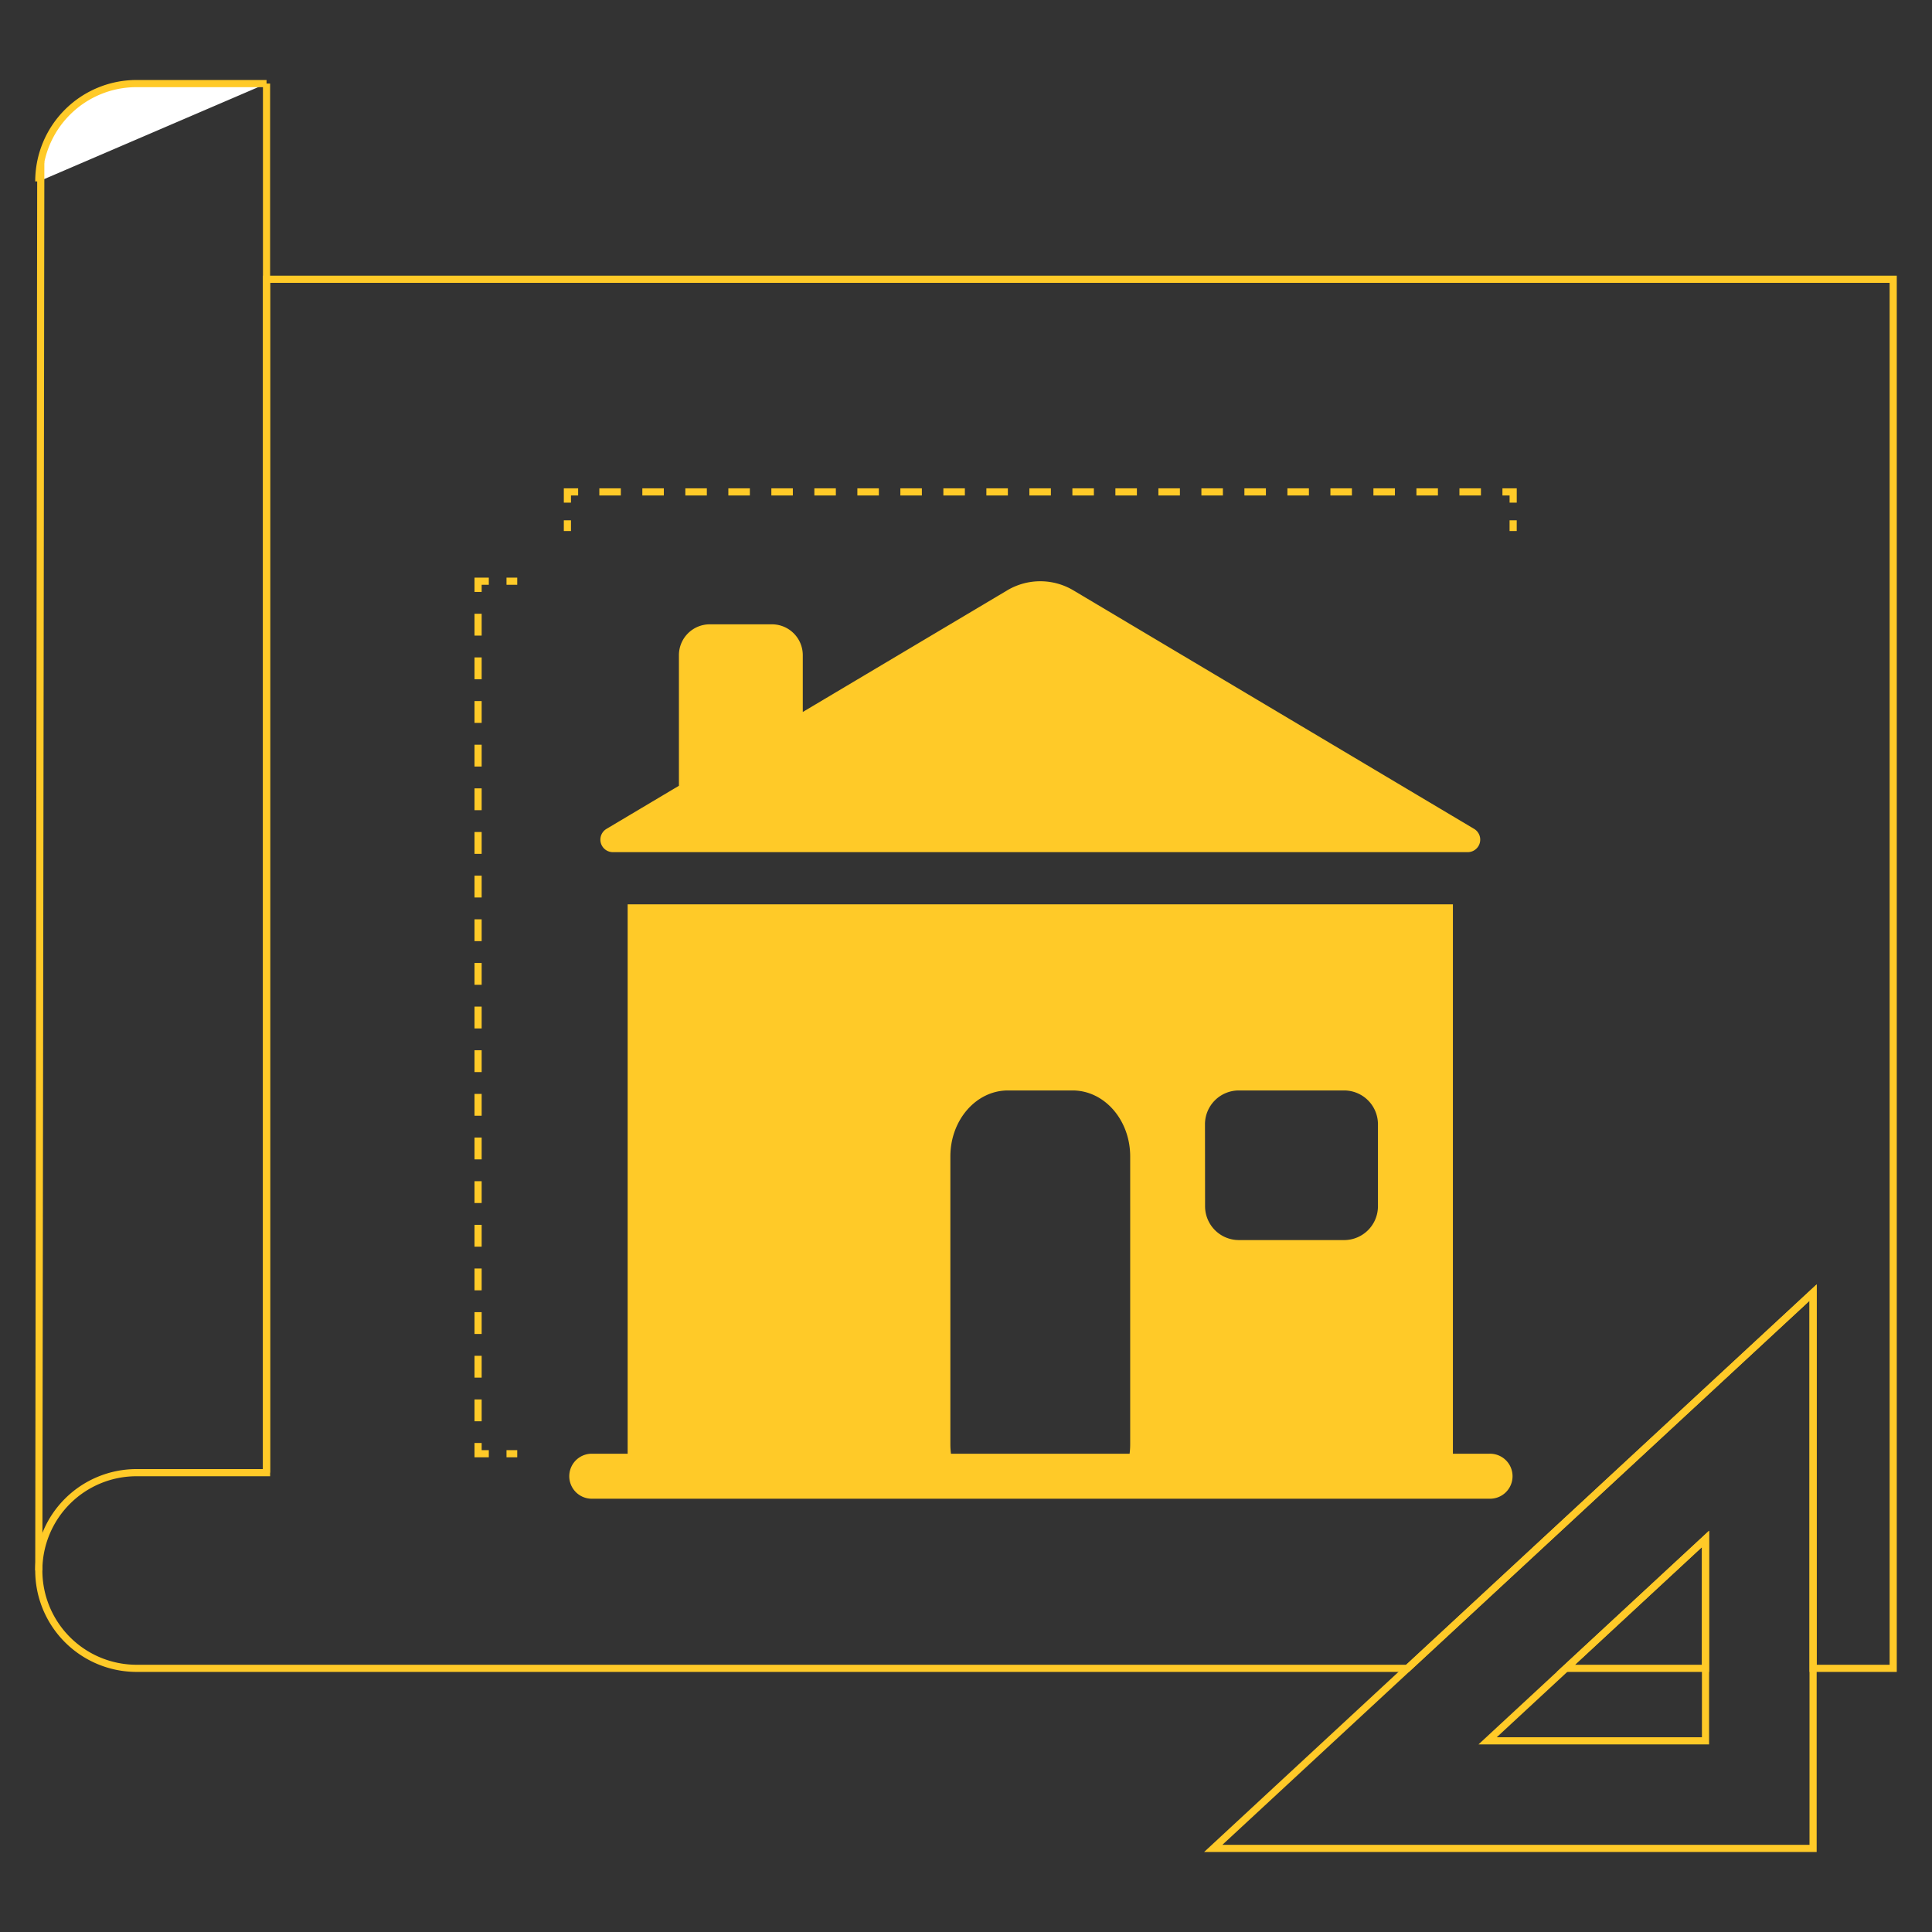 <svg xmlns="http://www.w3.org/2000/svg" id="Layer_1" data-name="Layer 1" viewBox="0 0 1080 1080"><rect x="0" y="0" width="1080" height="1080" fill="#333333" stroke="none"/><defs><style>.cls-1,.cls-2,.cls-3{fill:none;}.cls-1,.cls-2,.cls-3,.cls-5{stroke:#ffca28;stroke-miterlimit:10;stroke-width:4px;}.cls-2{stroke-dasharray:12.2 12.2;}.cls-3{stroke-dasharray:12.02 12.02;}.cls-4{fill:#ffca28;}.cls-5{fill:#fff;}</style></defs><polygon class="cls-1" points="953.39 932.61 953.39 860.27 875.32 932.61 953.39 932.61"></polygon><path class="cls-1" d="M149,156.1V823.23H76.38a54.63,54.63,0,0,0-54.69,54.69h0a54.69,54.69,0,0,0,54.69,54.69H786.84l226.69-210.05V932.61h44.78V156.1Z"></path><line class="cls-1" x1="289.14" y1="324.9" x2="283.14" y2="324.9"></line><polyline class="cls-1" points="273.25 324.9 267.25 324.9 267.25 330.9"></polyline><line class="cls-2" x1="267.25" y1="343.1" x2="267.25" y2="800.54"></line><polyline class="cls-1" points="267.25 806.64 267.25 812.64 273.25 812.64"></polyline><line class="cls-1" x1="283.14" y1="812.64" x2="289.14" y2="812.64"></line><line class="cls-1" x1="845.86" y1="296.86" x2="845.86" y2="290.86"></line><polyline class="cls-1" points="845.87 280.98 845.87 274.98 839.87 274.98"></polyline><line class="cls-3" x1="827.85" y1="274.98" x2="329.19" y2="274.98"></line><polyline class="cls-1" points="323.18 274.98 317.18 274.98 317.18 280.98"></polyline><line class="cls-1" x1="317.18" y1="290.86" x2="317.18" y2="296.86"></line><path class="cls-4" d="M824.11,463.39,600,330a36.13,36.13,0,0,0-36.94,0l-114.3,68V366.25A17.25,17.25,0,0,0,431.5,349H396.77a17.25,17.25,0,0,0-17.25,17.25v73l-40.59,24.16a7,7,0,0,0,3.56,12.95H820.55A7,7,0,0,0,824.11,463.39Z"></path><path class="cls-4" d="M832.59,812.64H812.18V505.52H350.86V812.64H330.45a12.58,12.58,0,0,0,0,25.15H832.59a12.58,12.58,0,1,0,0-25.15Zm-159-184.16a18.91,18.91,0,0,1,18.9-18.91h58.88a18.91,18.91,0,0,1,18.91,18.91V674.3a18.91,18.91,0,0,1-18.91,18.91H692.54a18.91,18.91,0,0,1-18.9-18.91Zm-142,184.16a42.94,42.94,0,0,1-.33-5.23V646.46c0-20.38,14.41-36.89,32.19-36.89H599.6c17.77,0,32.18,16.51,32.18,36.89V807.41a41,41,0,0,1-.33,5.23Z"></path><path class="cls-1" d="M678.2,1033.28h335.33V722.56Zm275.19-60.14H831.58L953.39,860.27Z"></path><path class="cls-5" d="M149,46.72H76.38a54.63,54.63,0,0,0-54.69,54.69h0"></path><line class="cls-5" x1="148.99" y1="823.23" x2="148.99" y2="46.72"></line><line class="cls-5" x1="22.8" y1="90.39" x2="21.69" y2="877.92"></line></svg>